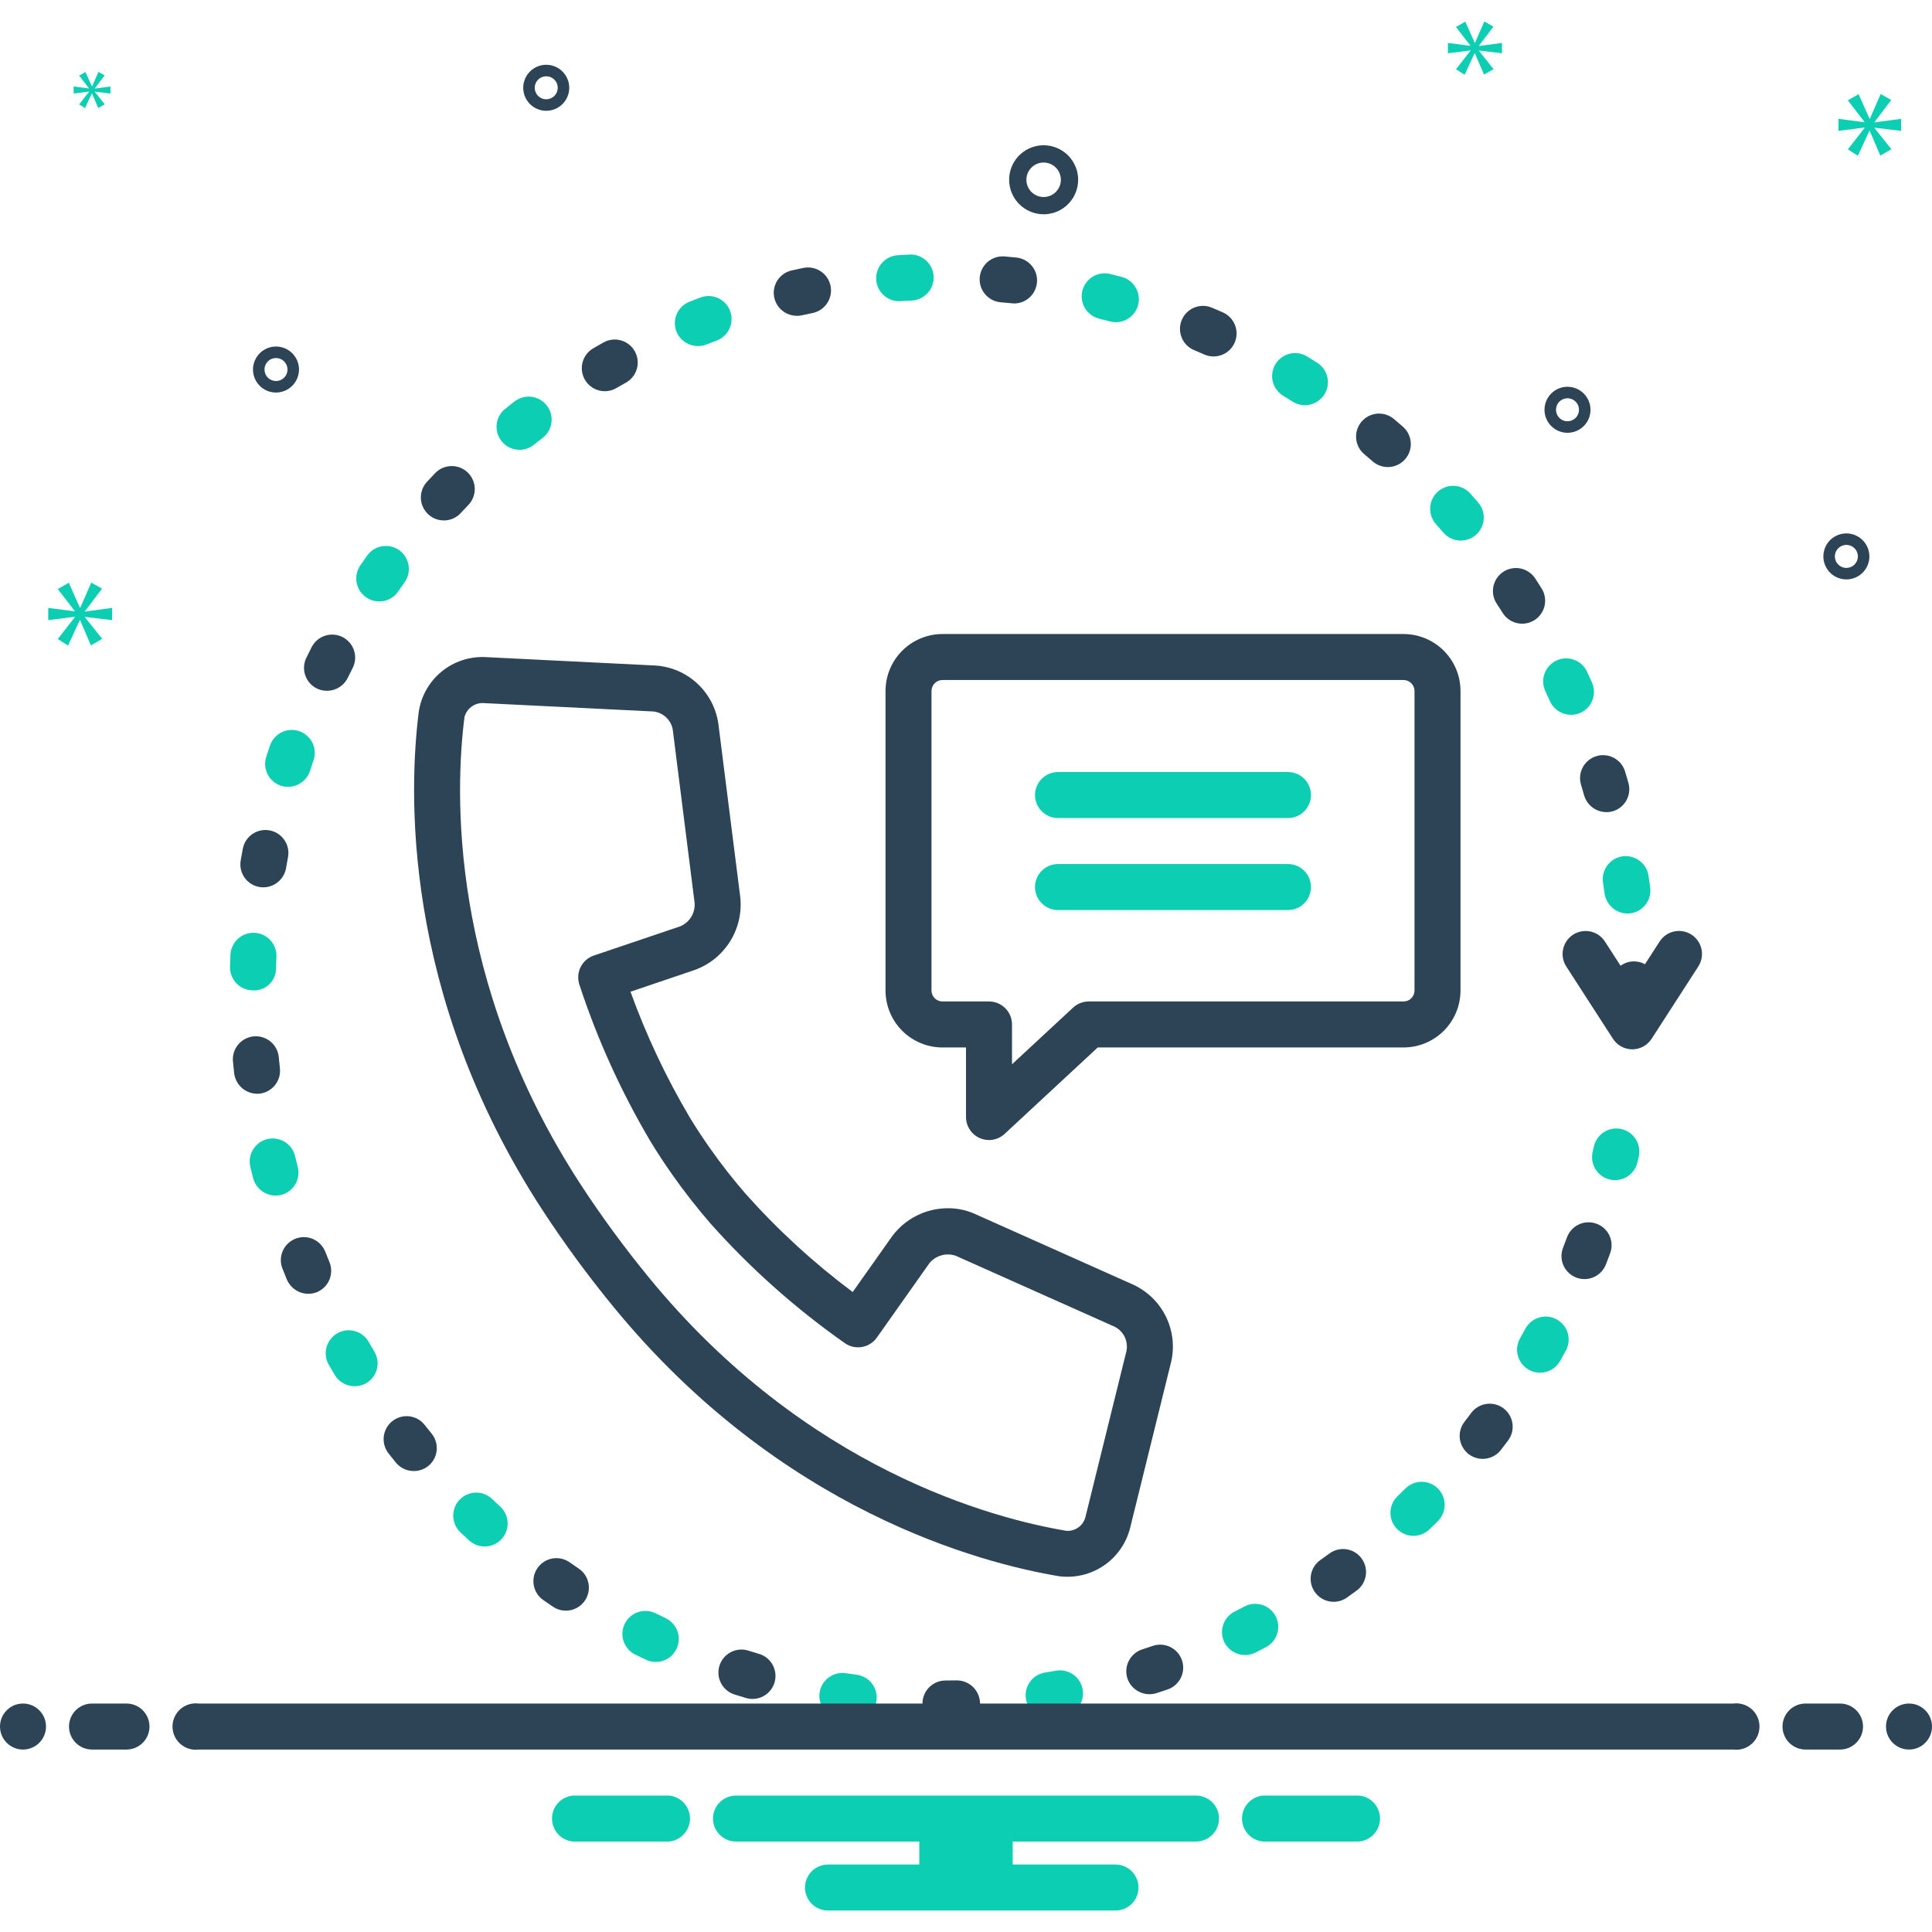 <svg width="64" height="64" viewBox="0 0 64 64" fill="none" xmlns="http://www.w3.org/2000/svg">
<g clip-path="url(#clip0_406_2536)">
<path d="M38.797 45.108C38.911 44.606 38.85 44.081 38.625 43.618C38.399 43.156 38.023 42.784 37.557 42.564L32.281 40.207C32.006 40.085 31.708 40.023 31.407 40.025C31.046 40.023 30.689 40.107 30.366 40.269C30.044 40.431 29.764 40.667 29.549 40.958L28.247 42.8C26.955 41.835 25.763 40.742 24.691 39.537C24.273 39.054 23.879 38.55 23.512 38.027C23.278 37.696 23.054 37.353 22.845 37.009C22.063 35.687 21.407 34.295 20.886 32.852L23.02 32.129C23.503 31.953 23.913 31.621 24.185 31.185C24.457 30.75 24.576 30.236 24.523 29.725L23.796 23.972C23.722 23.462 23.476 22.993 23.099 22.643C22.722 22.293 22.236 22.082 21.722 22.047L16.077 21.767C15.553 21.743 15.038 21.913 14.632 22.245C14.225 22.576 13.956 23.047 13.874 23.565C13.547 26.134 13.288 32.884 17.948 40.052C18.679 41.174 19.472 42.255 20.321 43.29C25.855 50.045 32.489 51.782 35.084 52.215C35.604 52.282 36.13 52.157 36.563 51.863C36.997 51.568 37.307 51.126 37.436 50.618L38.797 45.108ZM37.318 44.743L35.957 50.253C35.922 50.389 35.842 50.51 35.728 50.593C35.615 50.677 35.476 50.719 35.336 50.712C32.91 50.308 26.706 48.68 21.5 42.324C20.686 41.332 19.926 40.297 19.225 39.222C14.84 32.476 15.08 26.16 15.386 23.757C15.42 23.621 15.5 23.501 15.611 23.416C15.723 23.331 15.86 23.286 16.001 23.289L16.002 23.29L21.648 23.569C21.803 23.587 21.95 23.654 22.064 23.761C22.179 23.868 22.256 24.009 22.285 24.163L23.011 29.917C23.021 30.079 22.981 30.24 22.895 30.378C22.809 30.516 22.683 30.623 22.532 30.686L19.671 31.654C19.483 31.717 19.327 31.852 19.237 32.029C19.147 32.206 19.129 32.412 19.188 32.602C19.781 34.415 20.571 36.158 21.543 37.801C21.769 38.174 22.013 38.546 22.265 38.904C22.662 39.468 23.087 40.012 23.538 40.533C24.866 42.023 26.362 43.354 27.996 44.5C28.161 44.612 28.364 44.655 28.56 44.62C28.757 44.584 28.931 44.473 29.047 44.309L30.794 41.837C30.897 41.715 31.035 41.627 31.19 41.584C31.344 41.541 31.508 41.547 31.66 41.599L36.936 43.955C37.075 44.029 37.187 44.145 37.256 44.286C37.325 44.428 37.346 44.588 37.318 44.743Z" fill="#2D4356"/>
<path d="M29.334 22.884V32.818C29.336 33.318 29.536 33.797 29.891 34.15C30.245 34.502 30.726 34.7 31.226 34.699H32V37.003C32 37.151 32.043 37.296 32.125 37.42C32.206 37.544 32.322 37.642 32.457 37.701C32.593 37.761 32.744 37.779 32.89 37.754C33.036 37.729 33.172 37.662 33.28 37.561L36.364 34.699H46.488C46.989 34.7 47.469 34.502 47.824 34.15C48.179 33.797 48.379 33.318 48.381 32.818V22.884C48.379 22.384 48.179 21.905 47.824 21.552C47.469 21.2 46.989 21.002 46.488 21.003H31.226C30.726 21.002 30.245 21.2 29.891 21.552C29.536 21.905 29.336 22.384 29.334 22.884ZM30.857 22.884C30.859 22.788 30.899 22.696 30.968 22.629C31.037 22.562 31.13 22.525 31.226 22.527H46.488C46.585 22.525 46.678 22.562 46.747 22.629C46.816 22.696 46.856 22.788 46.857 22.884V32.818C46.856 32.914 46.816 33.006 46.747 33.073C46.678 33.14 46.585 33.177 46.488 33.175H36.066C35.873 33.175 35.688 33.248 35.547 33.379L33.524 35.256V33.937C33.524 33.735 33.444 33.541 33.301 33.398C33.158 33.255 32.964 33.175 32.762 33.175H31.226C31.13 33.176 31.037 33.14 30.968 33.073C30.899 33.006 30.859 32.914 30.857 32.818V22.884Z" fill="#2D4356"/>
<path d="M35.047 27.099H42.667C42.869 27.099 43.062 27.018 43.205 26.875C43.348 26.733 43.428 26.539 43.428 26.337C43.428 26.134 43.348 25.941 43.205 25.798C43.062 25.655 42.869 25.575 42.667 25.575H35.047C34.846 25.575 34.652 25.655 34.509 25.798C34.366 25.941 34.286 26.134 34.286 26.337C34.286 26.539 34.366 26.733 34.509 26.875C34.652 27.018 34.846 27.099 35.047 27.099Z" fill="#0BCEB2"/>
<path d="M35.047 30.146H42.667C42.869 30.146 43.062 30.066 43.205 29.923C43.348 29.78 43.428 29.586 43.428 29.384C43.428 29.182 43.348 28.988 43.205 28.845C43.062 28.702 42.869 28.622 42.667 28.622H35.047C34.846 28.622 34.652 28.702 34.509 28.845C34.366 28.988 34.286 29.182 34.286 29.384C34.286 29.586 34.366 29.78 34.509 29.923C34.652 30.066 34.846 30.146 35.047 30.146Z" fill="#0BCEB2"/>
<path d="M53.711 37.401C53.613 37.379 53.512 37.376 53.413 37.393C53.315 37.41 53.22 37.446 53.136 37.5C53.051 37.553 52.978 37.623 52.92 37.705C52.862 37.787 52.822 37.879 52.8 37.977L52.758 38.158C52.736 38.255 52.732 38.356 52.748 38.455C52.765 38.554 52.8 38.649 52.853 38.734C52.906 38.819 52.975 38.893 53.057 38.951C53.138 39.01 53.23 39.051 53.328 39.074C53.426 39.097 53.527 39.1 53.626 39.083C53.725 39.067 53.819 39.031 53.904 38.978C53.989 38.925 54.063 38.855 54.121 38.774C54.179 38.692 54.221 38.6 54.243 38.502L54.287 38.312C54.331 38.114 54.295 37.908 54.187 37.737C54.079 37.566 53.908 37.445 53.711 37.401Z" fill="#0BCEB2"/>
<path d="M15.262 16.996C15.346 16.906 15.43 16.816 15.515 16.728C15.585 16.655 15.639 16.57 15.675 16.477C15.711 16.384 15.729 16.284 15.727 16.184C15.725 16.084 15.703 15.985 15.662 15.894C15.622 15.802 15.564 15.719 15.492 15.65C15.42 15.581 15.335 15.527 15.241 15.49C15.148 15.454 15.049 15.437 14.948 15.439C14.848 15.441 14.75 15.463 14.658 15.503C14.566 15.543 14.484 15.601 14.415 15.673C14.324 15.768 14.234 15.864 14.144 15.961C14.007 16.109 13.934 16.306 13.942 16.508C13.95 16.71 14.037 16.9 14.186 17.038C14.334 17.175 14.531 17.248 14.733 17.24C14.935 17.232 15.125 17.145 15.262 16.996Z" fill="#2D4356"/>
<path d="M10.497 22.808C10.679 22.895 10.888 22.907 11.079 22.842C11.269 22.777 11.427 22.639 11.517 22.459C11.571 22.349 11.626 22.239 11.682 22.129C11.774 21.949 11.79 21.741 11.728 21.549C11.666 21.357 11.53 21.198 11.351 21.105C11.171 21.014 10.963 20.996 10.771 21.058C10.579 21.119 10.419 21.254 10.326 21.433C10.266 21.551 10.207 21.669 10.149 21.788C10.105 21.878 10.079 21.975 10.072 22.075C10.066 22.175 10.079 22.275 10.112 22.37C10.144 22.465 10.195 22.552 10.261 22.627C10.327 22.702 10.408 22.764 10.497 22.808Z" fill="#2D4356"/>
<path d="M26.56 10.446C26.679 10.419 26.799 10.393 26.919 10.369C27.117 10.328 27.291 10.211 27.402 10.042C27.514 9.873 27.553 9.667 27.513 9.469C27.472 9.271 27.355 9.097 27.186 8.986C27.017 8.875 26.811 8.835 26.613 8.875C26.484 8.901 26.356 8.929 26.227 8.958C26.129 8.98 26.037 9.021 25.955 9.078C25.873 9.136 25.803 9.209 25.75 9.293C25.696 9.378 25.66 9.472 25.643 9.571C25.625 9.669 25.628 9.77 25.65 9.868C25.696 10.064 25.817 10.234 25.987 10.342C26.157 10.45 26.363 10.487 26.56 10.446Z" fill="#2D4356"/>
<path d="M17.688 14.732C17.784 14.655 17.88 14.579 17.977 14.504C18.057 14.443 18.123 14.367 18.173 14.28C18.223 14.193 18.255 14.097 18.268 13.997C18.281 13.897 18.274 13.796 18.247 13.7C18.221 13.603 18.175 13.512 18.114 13.433C18.052 13.354 17.976 13.287 17.888 13.238C17.801 13.188 17.705 13.156 17.605 13.144C17.506 13.132 17.405 13.139 17.308 13.166C17.211 13.193 17.121 13.239 17.042 13.3C16.938 13.381 16.835 13.462 16.733 13.545C16.575 13.671 16.474 13.855 16.453 14.056C16.431 14.257 16.49 14.459 16.617 14.616C16.743 14.774 16.927 14.874 17.128 14.896C17.329 14.918 17.531 14.859 17.688 14.732Z" fill="#0BCEB2"/>
<path d="M23.396 11.414C23.51 11.369 23.624 11.326 23.739 11.283C23.928 11.212 24.082 11.069 24.166 10.885C24.25 10.701 24.257 10.492 24.187 10.302C24.116 10.113 23.973 9.959 23.789 9.875C23.606 9.791 23.396 9.784 23.206 9.854C23.083 9.9 22.961 9.947 22.839 9.995C22.651 10.069 22.5 10.215 22.419 10.4C22.338 10.585 22.334 10.795 22.408 10.984C22.484 11.17 22.63 11.32 22.815 11.4C22.999 11.48 23.208 11.485 23.396 11.414Z" fill="#0BCEB2"/>
<path d="M9.31 26.029C9.502 26.089 9.71 26.072 9.89 25.98C10.069 25.889 10.206 25.73 10.27 25.539C10.308 25.422 10.347 25.304 10.386 25.188C10.419 25.093 10.432 24.993 10.426 24.893C10.419 24.793 10.393 24.695 10.349 24.605C10.305 24.516 10.243 24.435 10.168 24.369C10.093 24.303 10.006 24.253 9.911 24.22C9.816 24.188 9.716 24.175 9.616 24.181C9.516 24.188 9.419 24.214 9.329 24.258C9.239 24.302 9.159 24.363 9.093 24.439C9.027 24.514 8.976 24.601 8.944 24.696C8.902 24.82 8.86 24.944 8.82 25.069C8.758 25.261 8.774 25.47 8.866 25.65C8.958 25.83 9.117 25.967 9.31 26.029Z" fill="#0BCEB2"/>
<path d="M20.418 12.856C20.524 12.795 20.63 12.734 20.737 12.674C20.913 12.575 21.043 12.411 21.098 12.216C21.152 12.022 21.128 11.814 21.029 11.638C20.931 11.461 20.767 11.331 20.572 11.276C20.378 11.221 20.17 11.245 19.993 11.343C19.879 11.407 19.765 11.473 19.651 11.539C19.477 11.64 19.35 11.807 19.298 12.003C19.247 12.198 19.275 12.406 19.376 12.58C19.478 12.755 19.645 12.882 19.84 12.934C20.035 12.985 20.243 12.958 20.418 12.856Z" fill="#2D4356"/>
<path d="M49.779 20.305C49.887 20.476 50.058 20.597 50.255 20.642C50.452 20.686 50.659 20.651 50.83 20.543C51.001 20.435 51.122 20.263 51.166 20.066C51.211 19.869 51.175 19.662 51.067 19.491C50.997 19.38 50.926 19.27 50.855 19.161C50.8 19.077 50.729 19.005 50.646 18.949C50.564 18.892 50.471 18.853 50.373 18.832C50.275 18.812 50.174 18.811 50.075 18.83C49.977 18.848 49.883 18.886 49.8 18.941C49.716 18.996 49.644 19.067 49.587 19.149C49.531 19.232 49.492 19.325 49.471 19.423C49.451 19.521 49.45 19.622 49.468 19.721C49.487 19.819 49.525 19.913 49.58 19.996C49.647 20.099 49.713 20.202 49.779 20.305Z" fill="#2D4356"/>
<path d="M51.191 22.894C51.243 23.006 51.295 23.119 51.345 23.231C51.429 23.414 51.582 23.557 51.77 23.629C51.958 23.7 52.167 23.696 52.352 23.615C52.536 23.533 52.68 23.38 52.752 23.191C52.824 23.002 52.819 22.793 52.736 22.608C52.682 22.489 52.628 22.369 52.573 22.251C52.531 22.16 52.471 22.078 52.398 22.011C52.324 21.943 52.238 21.89 52.144 21.856C52.05 21.822 51.95 21.806 51.849 21.81C51.749 21.814 51.651 21.838 51.56 21.881C51.469 21.923 51.388 21.983 51.32 22.057C51.252 22.13 51.2 22.217 51.166 22.311C51.131 22.405 51.116 22.505 51.12 22.605C51.125 22.705 51.149 22.803 51.191 22.894Z" fill="#0BCEB2"/>
<path d="M53.741 28.368C53.541 28.399 53.362 28.507 53.242 28.67C53.122 28.833 53.072 29.037 53.102 29.236C53.12 29.358 53.138 29.48 53.154 29.602C53.184 29.801 53.29 29.981 53.45 30.103C53.611 30.225 53.812 30.28 54.012 30.255C54.212 30.228 54.394 30.122 54.516 29.961C54.638 29.8 54.692 29.597 54.664 29.397C54.647 29.267 54.628 29.137 54.609 29.008C54.579 28.808 54.47 28.629 54.307 28.509C54.145 28.389 53.941 28.338 53.741 28.368Z" fill="#0BCEB2"/>
<path d="M47.809 17.639C47.874 17.715 47.953 17.778 48.043 17.824C48.132 17.869 48.23 17.897 48.33 17.905C48.43 17.913 48.531 17.901 48.626 17.87C48.722 17.838 48.81 17.789 48.886 17.724C48.962 17.658 49.025 17.578 49.07 17.489C49.116 17.399 49.143 17.301 49.15 17.201C49.158 17.101 49.145 17.001 49.114 16.905C49.082 16.81 49.032 16.722 48.966 16.646C48.881 16.547 48.795 16.448 48.708 16.35C48.574 16.198 48.385 16.107 48.183 16.095C47.981 16.082 47.783 16.151 47.632 16.285C47.481 16.419 47.389 16.608 47.377 16.81C47.365 17.011 47.433 17.21 47.567 17.361C47.649 17.452 47.729 17.545 47.809 17.639Z" fill="#0BCEB2"/>
<path d="M52.374 25.997C52.409 26.114 52.444 26.232 52.477 26.35C52.534 26.544 52.664 26.707 52.84 26.805C53.016 26.903 53.223 26.929 53.417 26.877C53.612 26.822 53.777 26.692 53.876 26.515C53.974 26.339 53.999 26.13 53.944 25.936C53.908 25.809 53.871 25.683 53.833 25.557C53.804 25.461 53.756 25.372 53.693 25.294C53.63 25.217 53.551 25.153 53.463 25.106C53.375 25.058 53.279 25.029 53.179 25.019C53.079 25.009 52.979 25.019 52.883 25.048C52.787 25.077 52.698 25.124 52.621 25.188C52.543 25.251 52.479 25.329 52.432 25.417C52.385 25.505 52.355 25.602 52.345 25.701C52.335 25.801 52.345 25.901 52.374 25.997Z" fill="#2D4356"/>
<path d="M39.556 11.598C39.669 11.645 39.782 11.694 39.895 11.744C40.08 11.825 40.29 11.829 40.478 11.756C40.666 11.682 40.818 11.537 40.899 11.352C40.98 11.167 40.985 10.957 40.911 10.769C40.838 10.581 40.693 10.429 40.508 10.348C40.388 10.295 40.267 10.243 40.145 10.192C39.958 10.113 39.748 10.113 39.561 10.189C39.374 10.266 39.225 10.414 39.147 10.6C39.069 10.787 39.068 10.996 39.145 11.184C39.221 11.371 39.369 11.52 39.556 11.598Z" fill="#2D4356"/>
<path d="M45.473 15.285C45.626 15.418 45.825 15.484 46.026 15.47C46.228 15.456 46.416 15.363 46.548 15.21C46.681 15.058 46.748 14.859 46.733 14.657C46.719 14.455 46.626 14.268 46.473 14.135C46.374 14.049 46.275 13.964 46.174 13.879C46.019 13.749 45.819 13.686 45.618 13.703C45.416 13.72 45.23 13.817 45.1 13.972C44.97 14.127 44.907 14.327 44.924 14.528C44.942 14.73 45.038 14.916 45.193 15.046C45.287 15.125 45.38 15.205 45.473 15.285Z" fill="#2D4356"/>
<path d="M33.146 10.014C33.269 10.024 33.567 10.053 33.593 10.053C33.788 10.053 33.976 9.977 34.117 9.843C34.259 9.708 34.343 9.524 34.353 9.329C34.363 9.134 34.298 8.943 34.171 8.795C34.044 8.646 33.865 8.552 33.671 8.532C33.541 8.519 33.41 8.506 33.28 8.495C33.079 8.478 32.879 8.541 32.724 8.671C32.57 8.801 32.473 8.986 32.455 9.188C32.437 9.389 32.5 9.589 32.63 9.743C32.759 9.898 32.945 9.995 33.146 10.014Z" fill="#2D4356"/>
<path d="M36.41 10.556C36.53 10.586 36.65 10.616 36.769 10.648C36.964 10.7 37.172 10.672 37.347 10.57C37.522 10.469 37.649 10.302 37.701 10.107C37.753 9.911 37.725 9.703 37.623 9.528C37.522 9.353 37.355 9.226 37.16 9.174C37.033 9.14 36.905 9.108 36.777 9.076C36.581 9.027 36.373 9.059 36.2 9.163C36.027 9.268 35.903 9.437 35.854 9.633C35.806 9.829 35.837 10.036 35.941 10.209C36.046 10.383 36.214 10.507 36.41 10.556Z" fill="#0BCEB2"/>
<path d="M42.504 13.109C42.609 13.173 42.714 13.238 42.818 13.304C42.903 13.358 42.997 13.394 43.096 13.412C43.194 13.429 43.295 13.427 43.393 13.405C43.491 13.383 43.583 13.342 43.665 13.284C43.747 13.227 43.817 13.154 43.871 13.069C43.924 12.985 43.961 12.89 43.978 12.791C43.995 12.693 43.993 12.592 43.971 12.494C43.949 12.396 43.908 12.304 43.85 12.222C43.792 12.14 43.719 12.07 43.634 12.017C43.524 11.947 43.412 11.877 43.3 11.808C43.128 11.703 42.921 11.67 42.724 11.717C42.528 11.765 42.358 11.888 42.252 12.061C42.147 12.233 42.114 12.44 42.161 12.637C42.209 12.833 42.332 13.003 42.504 13.109Z" fill="#0BCEB2"/>
<path d="M29.785 9.978C29.802 9.978 30.08 9.962 30.203 9.956C30.405 9.946 30.595 9.856 30.731 9.707C30.867 9.557 30.938 9.36 30.928 9.158C30.918 8.956 30.829 8.766 30.679 8.63C30.529 8.494 30.332 8.423 30.13 8.433C29.998 8.439 29.867 8.447 29.737 8.455C29.539 8.468 29.355 8.557 29.222 8.704C29.089 8.85 29.018 9.043 29.024 9.24C29.031 9.438 29.113 9.625 29.255 9.763C29.397 9.901 29.587 9.978 29.785 9.978Z" fill="#0BCEB2"/>
<path d="M13.192 19.591C13.262 19.489 13.333 19.388 13.404 19.288C13.521 19.123 13.567 18.918 13.533 18.719C13.499 18.52 13.388 18.342 13.223 18.225C13.058 18.108 12.854 18.062 12.654 18.096C12.455 18.13 12.277 18.241 12.161 18.406C12.085 18.513 12.009 18.621 11.935 18.73C11.878 18.812 11.838 18.905 11.818 19.003C11.797 19.101 11.795 19.202 11.814 19.301C11.832 19.399 11.869 19.493 11.924 19.577C11.979 19.661 12.049 19.734 12.132 19.79C12.215 19.847 12.308 19.887 12.406 19.907C12.504 19.928 12.605 19.929 12.704 19.911C12.802 19.892 12.896 19.854 12.98 19.8C13.064 19.745 13.136 19.674 13.192 19.591Z" fill="#0BCEB2"/>
<path d="M41.228 53.216C41.119 53.272 41.009 53.329 40.9 53.384C40.719 53.475 40.582 53.634 40.519 53.826C40.455 54.018 40.471 54.227 40.561 54.408C40.654 54.587 40.813 54.722 41.004 54.785C41.195 54.849 41.404 54.835 41.585 54.746C41.702 54.687 41.818 54.627 41.934 54.566C42.023 54.52 42.102 54.457 42.166 54.38C42.23 54.303 42.279 54.214 42.308 54.119C42.338 54.023 42.349 53.923 42.34 53.823C42.331 53.723 42.303 53.626 42.257 53.538C42.21 53.449 42.147 53.37 42.07 53.306C41.993 53.242 41.904 53.194 41.809 53.164C41.713 53.134 41.613 53.123 41.513 53.132C41.413 53.141 41.316 53.169 41.228 53.216Z" fill="#0BCEB2"/>
<path d="M38.186 54.522C38.071 54.562 37.955 54.6 37.838 54.638C37.645 54.7 37.486 54.836 37.394 55.016C37.301 55.196 37.284 55.405 37.346 55.597C37.41 55.788 37.546 55.947 37.726 56.038C37.905 56.13 38.113 56.148 38.305 56.089C38.43 56.049 38.555 56.007 38.679 55.965C38.773 55.933 38.861 55.882 38.936 55.816C39.011 55.75 39.072 55.669 39.117 55.58C39.161 55.49 39.187 55.392 39.193 55.292C39.2 55.192 39.186 55.092 39.154 54.997C39.121 54.903 39.071 54.815 39.005 54.74C38.938 54.665 38.858 54.604 38.768 54.559C38.678 54.515 38.581 54.489 38.481 54.483C38.381 54.477 38.281 54.49 38.186 54.522Z" fill="#2D4356"/>
<path d="M31.687 55.665C31.565 55.667 31.442 55.668 31.319 55.669C31.117 55.669 30.923 55.75 30.781 55.893C30.638 56.036 30.558 56.23 30.558 56.432C30.558 56.635 30.639 56.828 30.782 56.971C30.925 57.114 31.119 57.194 31.322 57.194C31.322 57.194 31.587 57.192 31.718 57.189C31.92 57.185 32.113 57.1 32.252 56.955C32.392 56.809 32.469 56.613 32.465 56.411C32.458 56.21 32.373 56.019 32.228 55.879C32.082 55.74 31.888 55.663 31.687 55.665Z" fill="#2D4356"/>
<path d="M34.982 55.344C34.861 55.366 34.74 55.386 34.619 55.406C34.429 55.435 34.258 55.536 34.139 55.686C34.021 55.837 33.963 56.026 33.978 56.218C33.993 56.409 34.079 56.587 34.22 56.718C34.361 56.848 34.545 56.92 34.737 56.921C34.776 56.921 35.117 56.869 35.246 56.846C35.445 56.811 35.622 56.699 35.738 56.533C35.854 56.368 35.9 56.163 35.865 55.964C35.83 55.765 35.717 55.587 35.552 55.471C35.386 55.355 35.181 55.309 34.982 55.344Z" fill="#0BCEB2"/>
<path d="M28.382 55.478C28.26 55.462 28.139 55.445 28.017 55.427C27.818 55.397 27.614 55.448 27.452 55.568C27.289 55.688 27.181 55.867 27.151 56.067C27.121 56.267 27.171 56.47 27.291 56.633C27.411 56.795 27.59 56.904 27.79 56.934C27.919 56.954 28.248 56.996 28.282 56.996C28.475 56.996 28.661 56.922 28.802 56.79C28.943 56.658 29.029 56.477 29.041 56.284C29.054 56.092 28.993 55.901 28.871 55.751C28.749 55.602 28.574 55.504 28.382 55.478Z" fill="#0BCEB2"/>
<path d="M44.038 51.462C43.939 51.534 43.839 51.606 43.739 51.677C43.657 51.735 43.587 51.809 43.534 51.893C43.48 51.978 43.444 52.072 43.427 52.171C43.41 52.27 43.413 52.371 43.435 52.469C43.458 52.566 43.499 52.659 43.557 52.741C43.615 52.822 43.688 52.892 43.773 52.945C43.858 52.998 43.953 53.035 44.051 53.051C44.15 53.068 44.251 53.065 44.349 53.043C44.447 53.02 44.539 52.979 44.62 52.921C44.727 52.845 44.834 52.769 44.939 52.691C45.02 52.632 45.089 52.557 45.141 52.472C45.193 52.386 45.227 52.291 45.243 52.192C45.258 52.093 45.254 51.992 45.23 51.895C45.206 51.797 45.163 51.706 45.104 51.625C45.045 51.544 44.971 51.476 44.885 51.424C44.799 51.372 44.704 51.337 44.605 51.322C44.506 51.307 44.405 51.312 44.308 51.336C44.211 51.359 44.119 51.402 44.038 51.462Z" fill="#2D4356"/>
<path d="M51.567 43.706C51.48 43.658 51.383 43.628 51.284 43.617C51.184 43.606 51.084 43.615 50.987 43.644C50.892 43.672 50.802 43.719 50.724 43.782C50.646 43.844 50.581 43.922 50.533 44.01C50.474 44.118 50.414 44.226 50.353 44.334C50.304 44.421 50.272 44.517 50.26 44.617C50.247 44.716 50.255 44.817 50.282 44.914C50.308 45.01 50.354 45.1 50.415 45.179C50.477 45.258 50.554 45.325 50.641 45.374C50.728 45.423 50.824 45.455 50.924 45.467C51.023 45.479 51.124 45.471 51.221 45.444C51.317 45.417 51.407 45.372 51.486 45.31C51.565 45.248 51.631 45.171 51.68 45.084C51.745 44.97 51.809 44.855 51.871 44.74C51.968 44.563 51.99 44.354 51.934 44.16C51.877 43.966 51.745 43.803 51.567 43.706Z" fill="#0BCEB2"/>
<path d="M52.889 40.538C52.7 40.467 52.49 40.475 52.306 40.559C52.123 40.643 51.98 40.797 51.909 40.986C51.866 41.102 51.822 41.218 51.778 41.333C51.704 41.521 51.709 41.731 51.79 41.916C51.871 42.101 52.023 42.246 52.211 42.32C52.4 42.393 52.609 42.389 52.794 42.307C52.979 42.226 53.125 42.074 53.198 41.886C53.246 41.764 53.292 41.641 53.338 41.517C53.373 41.424 53.389 41.324 53.385 41.224C53.382 41.124 53.358 41.025 53.317 40.934C53.275 40.843 53.216 40.761 53.142 40.693C53.069 40.625 52.983 40.572 52.889 40.538Z" fill="#2D4356"/>
<path d="M8.595 29.384C8.794 29.417 8.998 29.37 9.162 29.253C9.327 29.137 9.439 28.961 9.475 28.762C9.496 28.641 9.518 28.52 9.54 28.399C9.559 28.3 9.558 28.199 9.538 28.101C9.517 28.003 9.478 27.91 9.421 27.827C9.365 27.744 9.293 27.674 9.209 27.619C9.125 27.564 9.031 27.526 8.933 27.508C8.834 27.489 8.733 27.49 8.635 27.511C8.537 27.532 8.444 27.571 8.361 27.628C8.279 27.684 8.208 27.757 8.153 27.841C8.099 27.925 8.061 28.019 8.043 28.117C8.019 28.246 7.995 28.375 7.973 28.504C7.939 28.703 7.985 28.908 8.102 29.073C8.218 29.238 8.396 29.35 8.595 29.384Z" fill="#2D4356"/>
<path d="M46.559 49.306C46.471 49.393 46.383 49.48 46.294 49.565C46.148 49.705 46.064 49.897 46.06 50.099C46.056 50.302 46.132 50.497 46.272 50.643C46.412 50.788 46.605 50.873 46.807 50.877C47.009 50.88 47.204 50.804 47.35 50.664C47.444 50.573 47.538 50.482 47.631 50.389C47.774 50.247 47.855 50.054 47.856 49.852C47.857 49.65 47.778 49.456 47.636 49.312C47.494 49.169 47.301 49.088 47.099 49.086C46.897 49.085 46.703 49.164 46.559 49.306Z" fill="#0BCEB2"/>
<path d="M49.805 46.652C49.725 46.592 49.634 46.548 49.537 46.523C49.44 46.498 49.339 46.492 49.24 46.507C49.141 46.521 49.046 46.554 48.959 46.605C48.873 46.656 48.798 46.724 48.738 46.803C48.664 46.902 48.589 47 48.514 47.098C48.39 47.257 48.334 47.46 48.359 47.66C48.385 47.861 48.489 48.043 48.648 48.167C48.808 48.291 49.01 48.346 49.211 48.321C49.411 48.296 49.594 48.192 49.718 48.032C49.798 47.928 49.878 47.824 49.957 47.719C50.017 47.639 50.06 47.548 50.086 47.451C50.11 47.354 50.116 47.253 50.102 47.154C50.088 47.055 50.054 46.96 50.003 46.874C49.952 46.787 49.885 46.712 49.805 46.652Z" fill="#2D4356"/>
<path d="M9.863 38.656C9.833 38.537 9.804 38.417 9.775 38.298C9.728 38.101 9.605 37.931 9.432 37.826C9.26 37.72 9.053 37.687 8.856 37.734C8.66 37.781 8.49 37.904 8.384 38.076C8.278 38.248 8.245 38.456 8.292 38.652C8.323 38.78 8.354 38.907 8.387 39.034C8.439 39.228 8.566 39.394 8.739 39.497C8.912 39.6 9.118 39.631 9.314 39.584C9.411 39.559 9.502 39.515 9.582 39.455C9.662 39.395 9.73 39.32 9.781 39.234C9.832 39.148 9.865 39.052 9.88 38.953C9.894 38.854 9.888 38.753 9.863 38.656Z" fill="#0BCEB2"/>
<path d="M10.913 41.806C10.865 41.692 10.819 41.578 10.774 41.464C10.737 41.371 10.682 41.286 10.613 41.214C10.543 41.142 10.46 41.084 10.368 41.044C10.276 41.005 10.177 40.983 10.077 40.981C9.977 40.98 9.877 40.998 9.784 41.035C9.691 41.072 9.606 41.127 9.534 41.197C9.462 41.266 9.405 41.35 9.365 41.442C9.325 41.534 9.304 41.633 9.303 41.733C9.301 41.833 9.32 41.933 9.357 42.026C9.405 42.148 9.455 42.27 9.505 42.391C9.585 42.576 9.733 42.723 9.919 42.8C10.106 42.877 10.315 42.878 10.502 42.803C10.688 42.725 10.836 42.576 10.913 42.389C10.99 42.202 10.99 41.992 10.913 41.806Z" fill="#2D4356"/>
<path d="M8.597 36.229C8.696 36.218 8.793 36.188 8.88 36.139C8.968 36.091 9.046 36.026 9.108 35.948C9.171 35.87 9.218 35.781 9.246 35.685C9.274 35.589 9.283 35.488 9.272 35.388C9.258 35.266 9.246 35.144 9.235 35.021C9.226 34.921 9.197 34.824 9.15 34.736C9.104 34.647 9.04 34.568 8.963 34.504C8.886 34.44 8.797 34.392 8.701 34.362C8.606 34.332 8.505 34.322 8.405 34.331C8.305 34.34 8.208 34.369 8.12 34.416C8.031 34.463 7.953 34.526 7.889 34.604C7.825 34.681 7.777 34.77 7.747 34.866C7.718 34.961 7.707 35.062 7.717 35.162C7.729 35.293 7.742 35.423 7.757 35.554C7.781 35.754 7.883 35.936 8.04 36.062C8.197 36.188 8.396 36.248 8.597 36.229Z" fill="#2D4356"/>
<path d="M25.143 54.787C25.026 54.752 24.908 54.716 24.792 54.679C24.599 54.618 24.39 54.636 24.21 54.729C24.031 54.822 23.896 54.982 23.834 55.175C23.773 55.368 23.791 55.577 23.884 55.757C23.977 55.936 24.138 56.071 24.331 56.132C24.457 56.172 24.584 56.211 24.71 56.248C24.904 56.306 25.113 56.284 25.291 56.187C25.468 56.091 25.6 55.928 25.658 55.734C25.715 55.54 25.693 55.331 25.597 55.154C25.5 54.976 25.337 54.844 25.143 54.787Z" fill="#2D4356"/>
<path d="M12.215 44.454C12.166 44.366 12.1 44.289 12.02 44.228C11.941 44.166 11.85 44.12 11.753 44.094C11.656 44.067 11.555 44.06 11.455 44.073C11.355 44.086 11.259 44.118 11.172 44.168C11.085 44.218 11.008 44.285 10.947 44.365C10.886 44.445 10.841 44.536 10.815 44.633C10.789 44.73 10.783 44.831 10.796 44.931C10.81 45.031 10.843 45.127 10.893 45.214C10.959 45.327 11.025 45.439 11.091 45.551C11.196 45.723 11.364 45.848 11.559 45.897C11.755 45.947 11.962 45.918 12.136 45.817C12.222 45.766 12.297 45.698 12.357 45.618C12.417 45.538 12.46 45.446 12.485 45.349C12.51 45.252 12.515 45.151 12.501 45.052C12.486 44.953 12.452 44.858 12.401 44.772C12.338 44.667 12.276 44.56 12.215 44.454Z" fill="#0BCEB2"/>
<path d="M8.358 32.807C8.459 32.815 8.561 32.803 8.657 32.769C8.753 32.736 8.841 32.682 8.915 32.613C8.989 32.543 9.048 32.458 9.087 32.364C9.126 32.271 9.145 32.169 9.143 32.068C9.147 31.944 9.152 31.821 9.157 31.698C9.162 31.598 9.147 31.498 9.113 31.404C9.079 31.309 9.027 31.223 8.959 31.149C8.892 31.075 8.81 31.015 8.719 30.972C8.629 30.93 8.53 30.905 8.43 30.901C8.33 30.896 8.23 30.911 8.136 30.945C8.042 30.98 7.955 31.032 7.881 31.1C7.807 31.167 7.748 31.249 7.705 31.34C7.663 31.43 7.639 31.529 7.634 31.629C7.628 31.759 7.624 31.89 7.62 32.021C7.613 32.223 7.688 32.419 7.826 32.567C7.964 32.714 8.156 32.8 8.358 32.807Z" fill="#0BCEB2"/>
<path d="M19.171 51.961C19.07 51.892 18.969 51.823 18.868 51.752C18.702 51.637 18.497 51.592 18.299 51.627C18.1 51.662 17.923 51.775 17.807 51.941C17.691 52.106 17.646 52.311 17.681 52.51C17.716 52.709 17.828 52.886 17.994 53.002C18.102 53.077 18.21 53.151 18.319 53.225C18.402 53.281 18.495 53.32 18.593 53.34C18.691 53.36 18.792 53.36 18.89 53.341C18.989 53.322 19.082 53.284 19.166 53.228C19.249 53.173 19.321 53.102 19.377 53.019C19.433 52.936 19.472 52.843 19.492 52.745C19.512 52.647 19.512 52.546 19.493 52.447C19.474 52.349 19.436 52.256 19.381 52.172C19.325 52.089 19.254 52.017 19.171 51.961Z" fill="#2D4356"/>
<path d="M22.049 53.603C21.938 53.55 21.827 53.496 21.717 53.442C21.627 53.398 21.53 53.372 21.43 53.365C21.33 53.358 21.23 53.371 21.135 53.404C21.04 53.436 20.953 53.486 20.877 53.552C20.802 53.618 20.74 53.698 20.696 53.788C20.652 53.878 20.625 53.975 20.619 54.075C20.612 54.175 20.625 54.275 20.657 54.37C20.69 54.465 20.74 54.552 20.806 54.628C20.872 54.703 20.952 54.765 21.042 54.809C21.16 54.867 21.278 54.924 21.397 54.981C21.58 55.067 21.79 55.078 21.98 55.01C22.074 54.976 22.161 54.924 22.235 54.857C22.309 54.789 22.369 54.708 22.412 54.618C22.455 54.527 22.48 54.429 22.485 54.329C22.489 54.229 22.475 54.129 22.441 54.035C22.407 53.941 22.355 53.854 22.288 53.78C22.221 53.706 22.14 53.646 22.049 53.603Z" fill="#0BCEB2"/>
<path d="M16.302 49.656C16.23 49.587 16.144 49.532 16.051 49.496C15.957 49.46 15.858 49.443 15.757 49.445C15.657 49.447 15.559 49.47 15.467 49.51C15.375 49.551 15.293 49.609 15.223 49.682C15.155 49.754 15.1 49.84 15.065 49.933C15.028 50.027 15.011 50.127 15.014 50.227C15.017 50.327 15.039 50.426 15.08 50.517C15.12 50.609 15.179 50.691 15.252 50.76C15.347 50.851 15.443 50.941 15.54 51.03C15.69 51.166 15.887 51.238 16.088 51.229C16.29 51.22 16.48 51.131 16.616 50.982C16.753 50.833 16.825 50.636 16.816 50.435C16.808 50.233 16.719 50.043 16.57 49.906C16.48 49.824 16.391 49.74 16.302 49.656Z" fill="#0BCEB2"/>
<path d="M14.068 47.203C14.007 47.124 13.93 47.058 13.842 47.009C13.755 46.961 13.659 46.929 13.559 46.917C13.46 46.906 13.359 46.913 13.263 46.941C13.167 46.968 13.077 47.014 12.998 47.076C12.919 47.138 12.854 47.214 12.805 47.302C12.756 47.389 12.725 47.485 12.713 47.584C12.701 47.684 12.709 47.785 12.736 47.881C12.763 47.977 12.809 48.067 12.871 48.146C12.952 48.248 13.033 48.351 13.115 48.452C13.244 48.607 13.428 48.706 13.629 48.726C13.829 48.747 14.03 48.689 14.187 48.563C14.344 48.436 14.444 48.252 14.465 48.05C14.486 47.849 14.426 47.648 14.299 47.491C14.222 47.396 14.145 47.299 14.068 47.203Z" fill="#2D4356"/>
<path d="M56.032 30.961C55.948 30.907 55.854 30.869 55.755 30.851C55.657 30.833 55.556 30.835 55.458 30.856C55.36 30.877 55.267 30.917 55.185 30.974C55.103 31.031 55.032 31.104 54.978 31.188L54.491 31.942C54.381 31.88 54.257 31.848 54.13 31.847H54.123C53.965 31.848 53.812 31.899 53.684 31.992L53.164 31.188C53.054 31.018 52.882 30.899 52.684 30.857C52.487 30.815 52.281 30.853 52.111 30.962C51.942 31.072 51.823 31.244 51.78 31.442C51.737 31.639 51.775 31.845 51.884 32.015L53.431 34.411C53.5 34.518 53.595 34.606 53.707 34.667C53.819 34.728 53.944 34.76 54.071 34.76C54.199 34.76 54.324 34.728 54.436 34.667C54.548 34.606 54.643 34.518 54.712 34.411L56.259 32.015C56.313 31.931 56.35 31.837 56.368 31.738C56.386 31.64 56.385 31.539 56.364 31.441C56.343 31.343 56.302 31.25 56.245 31.168C56.189 31.086 56.116 31.015 56.032 30.961Z" fill="#2D4356"/>
<path d="M34.572 7.098C34.798 7.098 35.019 7.031 35.206 6.906C35.394 6.78 35.541 6.602 35.627 6.393C35.714 6.184 35.737 5.954 35.693 5.732C35.648 5.511 35.539 5.307 35.38 5.147C35.22 4.987 35.016 4.879 34.794 4.834C34.573 4.79 34.343 4.813 34.134 4.899C33.925 4.986 33.747 5.132 33.621 5.32C33.496 5.508 33.429 5.729 33.429 5.955C33.429 6.258 33.55 6.549 33.764 6.763C33.978 6.977 34.269 7.098 34.572 7.098ZM34.572 5.384C34.685 5.384 34.795 5.417 34.889 5.48C34.983 5.543 35.056 5.632 35.099 5.737C35.143 5.841 35.154 5.956 35.132 6.067C35.11 6.178 35.056 6.279 34.976 6.359C34.896 6.439 34.794 6.494 34.683 6.516C34.572 6.538 34.457 6.527 34.353 6.483C34.248 6.44 34.159 6.367 34.096 6.273C34.034 6.179 34 6.068 34 5.955C34 5.804 34.06 5.659 34.168 5.551C34.275 5.444 34.42 5.384 34.572 5.384Z" fill="#2D4356"/>
<path d="M61.164 17.67C61.013 17.67 60.866 17.715 60.74 17.798C60.615 17.882 60.517 18.001 60.46 18.14C60.402 18.279 60.387 18.433 60.416 18.581C60.446 18.728 60.519 18.864 60.625 18.971C60.732 19.077 60.867 19.15 61.015 19.179C61.163 19.209 61.316 19.193 61.455 19.136C61.595 19.078 61.714 18.98 61.797 18.855C61.881 18.73 61.926 18.582 61.926 18.432C61.925 18.23 61.845 18.036 61.702 17.893C61.559 17.75 61.366 17.67 61.164 17.67ZM61.164 18.813C61.088 18.813 61.015 18.79 60.952 18.749C60.889 18.707 60.841 18.647 60.812 18.578C60.783 18.508 60.775 18.431 60.79 18.358C60.805 18.284 60.841 18.216 60.894 18.163C60.948 18.109 61.016 18.073 61.089 18.058C61.163 18.044 61.24 18.051 61.309 18.08C61.379 18.109 61.439 18.157 61.48 18.22C61.522 18.283 61.545 18.357 61.545 18.432C61.545 18.533 61.504 18.63 61.433 18.701C61.362 18.773 61.265 18.813 61.164 18.813Z" fill="#2D4356"/>
<path d="M18.095 2.146C17.944 2.146 17.797 2.191 17.672 2.274C17.546 2.358 17.449 2.477 17.391 2.616C17.333 2.756 17.318 2.909 17.348 3.057C17.377 3.204 17.45 3.34 17.556 3.447C17.663 3.553 17.799 3.626 17.946 3.655C18.094 3.685 18.247 3.669 18.387 3.612C18.526 3.554 18.645 3.456 18.728 3.331C18.812 3.206 18.857 3.059 18.857 2.908C18.857 2.706 18.776 2.512 18.633 2.369C18.491 2.227 18.297 2.146 18.095 2.146ZM18.095 3.289C18.02 3.289 17.946 3.267 17.883 3.225C17.821 3.183 17.772 3.123 17.743 3.054C17.714 2.984 17.707 2.907 17.721 2.834C17.736 2.76 17.772 2.692 17.826 2.639C17.879 2.585 17.947 2.549 18.021 2.534C18.095 2.52 18.171 2.527 18.241 2.556C18.31 2.585 18.37 2.634 18.412 2.696C18.453 2.759 18.476 2.833 18.476 2.908C18.476 3.009 18.436 3.106 18.364 3.177C18.293 3.249 18.196 3.289 18.095 3.289Z" fill="#2D4356"/>
<path d="M51.925 12.812C51.775 12.812 51.627 12.857 51.502 12.941C51.377 13.025 51.279 13.144 51.222 13.283C51.164 13.422 51.149 13.575 51.178 13.723C51.208 13.871 51.28 14.007 51.387 14.113C51.493 14.22 51.629 14.292 51.777 14.322C51.925 14.351 52.078 14.336 52.217 14.278C52.356 14.221 52.475 14.123 52.559 13.998C52.643 13.872 52.687 13.725 52.687 13.574C52.687 13.372 52.607 13.179 52.464 13.036C52.321 12.893 52.127 12.813 51.925 12.812ZM51.925 13.955C51.85 13.955 51.776 13.933 51.714 13.891C51.651 13.849 51.602 13.79 51.574 13.72C51.545 13.651 51.537 13.574 51.552 13.5C51.566 13.426 51.603 13.358 51.656 13.305C51.709 13.252 51.777 13.216 51.851 13.201C51.925 13.186 52.002 13.194 52.071 13.223C52.141 13.251 52.2 13.3 52.242 13.363C52.284 13.425 52.306 13.499 52.306 13.574C52.306 13.675 52.266 13.772 52.195 13.844C52.123 13.915 52.026 13.955 51.925 13.955Z" fill="#2D4356"/>
<path d="M9.905 12.241C9.905 12.091 9.86 11.943 9.776 11.818C9.693 11.693 9.574 11.595 9.434 11.537C9.295 11.48 9.142 11.465 8.994 11.494C8.846 11.524 8.711 11.596 8.604 11.703C8.497 11.809 8.425 11.945 8.396 12.093C8.366 12.241 8.381 12.394 8.439 12.533C8.497 12.672 8.594 12.791 8.719 12.875C8.845 12.959 8.992 13.003 9.143 13.003C9.345 13.003 9.538 12.923 9.681 12.78C9.824 12.637 9.904 12.443 9.905 12.241ZM8.762 12.241C8.762 12.166 8.784 12.092 8.826 12.03C8.868 11.967 8.927 11.918 8.997 11.889C9.067 11.861 9.143 11.853 9.217 11.868C9.291 11.883 9.359 11.919 9.412 11.972C9.465 12.025 9.502 12.093 9.516 12.167C9.531 12.241 9.524 12.318 9.495 12.387C9.466 12.457 9.417 12.516 9.354 12.558C9.292 12.6 9.218 12.622 9.143 12.622C9.042 12.622 8.945 12.582 8.873 12.511C8.802 12.439 8.762 12.342 8.762 12.241Z" fill="#2D4356"/>
<path d="M2.815 20.246L3.381 19.5L3.023 19.298L2.659 20.132H2.648L2.278 19.304L1.914 19.512L2.475 20.24V20.251L1.598 20.138V20.544L2.48 20.43V20.442L1.914 21.169L2.254 21.384L2.642 20.544H2.653L3.011 21.378L3.387 21.163L2.815 20.448V20.436L3.714 20.544V20.138L2.815 20.258V20.246Z" fill="#0BCEB2"/>
<path d="M2.948 3.04L2.622 3.459L2.817 3.582L3.041 3.098H3.048L3.254 3.579L3.47 3.456L3.141 3.043V3.036L3.659 3.098V2.865L3.141 2.934V2.927L3.467 2.498L3.261 2.381L3.051 2.861H3.044L2.832 2.384L2.622 2.505L2.945 2.923V2.93L2.44 2.865V3.098L2.948 3.033V3.04Z" fill="#0BCEB2"/>
<path d="M62.978 4.335V3.937L62.095 4.054V4.043L62.65 3.312L62.3 3.113L61.943 3.932H61.931L61.569 3.119L61.212 3.324L61.762 4.037V4.049L60.902 3.937V4.335L61.767 4.224V4.236L61.212 4.949L61.545 5.159L61.925 4.335H61.937L62.288 5.154L62.656 4.943L62.095 4.241V4.23L62.978 4.335Z" fill="#0BCEB2"/>
<path d="M48.993 1.513L49.472 0.883L49.17 0.711L48.862 1.417H48.852L48.54 0.716L48.231 0.893L48.706 1.508V1.518L47.964 1.422V1.765L48.711 1.67V1.679L48.231 2.295L48.519 2.476L48.847 1.765H48.857L49.159 2.471L49.477 2.29L48.993 1.684V1.674L49.755 1.765V1.422L48.993 1.523V1.513Z" fill="#0BCEB2"/>
<path d="M0.762 57.956C1.183 57.956 1.524 57.614 1.524 57.194C1.524 56.773 1.183 56.432 0.762 56.432C0.341 56.432 0 56.773 0 57.194C0 57.614 0.341 57.956 0.762 57.956Z" fill="#2D4356"/>
<path d="M4.19 56.432H3.048C2.845 56.432 2.652 56.512 2.509 56.655C2.366 56.798 2.286 56.992 2.286 57.194C2.286 57.396 2.366 57.589 2.509 57.732C2.652 57.875 2.845 57.956 3.048 57.956H4.19C4.392 57.956 4.586 57.875 4.729 57.732C4.872 57.589 4.952 57.396 4.952 57.194C4.952 56.992 4.872 56.798 4.729 56.655C4.586 56.512 4.392 56.432 4.19 56.432Z" fill="#2D4356"/>
<path d="M60.953 56.432H59.81C59.608 56.432 59.414 56.512 59.271 56.655C59.128 56.798 59.048 56.992 59.048 57.194C59.048 57.396 59.128 57.589 59.271 57.732C59.414 57.875 59.608 57.956 59.81 57.956H60.953C61.155 57.956 61.349 57.875 61.491 57.732C61.634 57.589 61.715 57.396 61.715 57.194C61.715 56.992 61.634 56.798 61.491 56.655C61.349 56.512 61.155 56.432 60.953 56.432Z" fill="#2D4356"/>
<path d="M63.238 57.956C63.659 57.956 64 57.614 64 57.194C64 56.773 63.659 56.432 63.238 56.432C62.817 56.432 62.476 56.773 62.476 57.194C62.476 57.614 62.817 57.956 63.238 57.956Z" fill="#2D4356"/>
<path d="M45.011 59.48H41.846C41.655 59.495 41.476 59.582 41.346 59.723C41.215 59.864 41.143 60.049 41.143 60.241C41.143 60.434 41.215 60.619 41.346 60.76C41.476 60.901 41.655 60.988 41.846 61.003H45.011C45.203 60.988 45.382 60.901 45.512 60.76C45.642 60.619 45.715 60.434 45.715 60.241C45.715 60.049 45.642 59.864 45.512 59.723C45.382 59.582 45.203 59.495 45.011 59.48Z" fill="#0BCEB2"/>
<path d="M22.154 59.48H18.989C18.797 59.495 18.619 59.582 18.488 59.723C18.358 59.864 18.286 60.049 18.286 60.241C18.286 60.434 18.358 60.619 18.488 60.76C18.619 60.901 18.797 60.988 18.989 61.003H22.154C22.345 60.988 22.524 60.901 22.654 60.76C22.785 60.619 22.857 60.434 22.857 60.241C22.857 60.049 22.785 59.864 22.654 59.723C22.524 59.582 22.345 59.495 22.154 59.48Z" fill="#0BCEB2"/>
<path d="M39.619 59.48H24.381C24.179 59.48 23.985 59.56 23.842 59.703C23.699 59.846 23.619 60.039 23.619 60.241C23.619 60.444 23.699 60.637 23.842 60.78C23.985 60.923 24.179 61.003 24.381 61.003H30.453V61.765H27.429C27.227 61.765 27.033 61.846 26.89 61.988C26.747 62.131 26.667 62.325 26.667 62.527C26.667 62.729 26.747 62.923 26.89 63.066C27.033 63.209 27.227 63.289 27.429 63.289H36.953C37.154 63.289 37.348 63.209 37.491 63.066C37.634 62.923 37.714 62.729 37.714 62.527C37.714 62.325 37.634 62.131 37.491 61.988C37.348 61.846 37.154 61.765 36.953 61.765H33.547V61.003H39.619C39.821 61.003 40.015 60.923 40.158 60.78C40.301 60.637 40.381 60.444 40.381 60.241C40.381 60.039 40.301 59.846 40.158 59.703C40.015 59.56 39.821 59.48 39.619 59.48Z" fill="#0BCEB2"/>
<path d="M57.418 57.956H6.582C6.474 57.97 6.364 57.961 6.259 57.929C6.155 57.897 6.058 57.843 5.976 57.771C5.894 57.699 5.828 57.61 5.783 57.511C5.738 57.411 5.714 57.303 5.714 57.194C5.714 57.084 5.738 56.976 5.783 56.877C5.828 56.777 5.894 56.688 5.976 56.616C6.058 56.544 6.155 56.49 6.259 56.459C6.364 56.427 6.474 56.418 6.582 56.432H57.418C57.526 56.418 57.636 56.427 57.741 56.459C57.845 56.49 57.942 56.544 58.024 56.616C58.106 56.688 58.172 56.777 58.217 56.877C58.262 56.976 58.285 57.084 58.285 57.194C58.285 57.303 58.262 57.411 58.217 57.511C58.172 57.61 58.106 57.699 58.024 57.771C57.942 57.843 57.845 57.897 57.741 57.929C57.636 57.961 57.526 57.97 57.418 57.956Z" fill="#2D4356"/>
</g>
<defs>
<clipPath id="clip0_406_2536">
<rect width="64" height="64" fill="white"/>
</clipPath>
</defs>
</svg>
